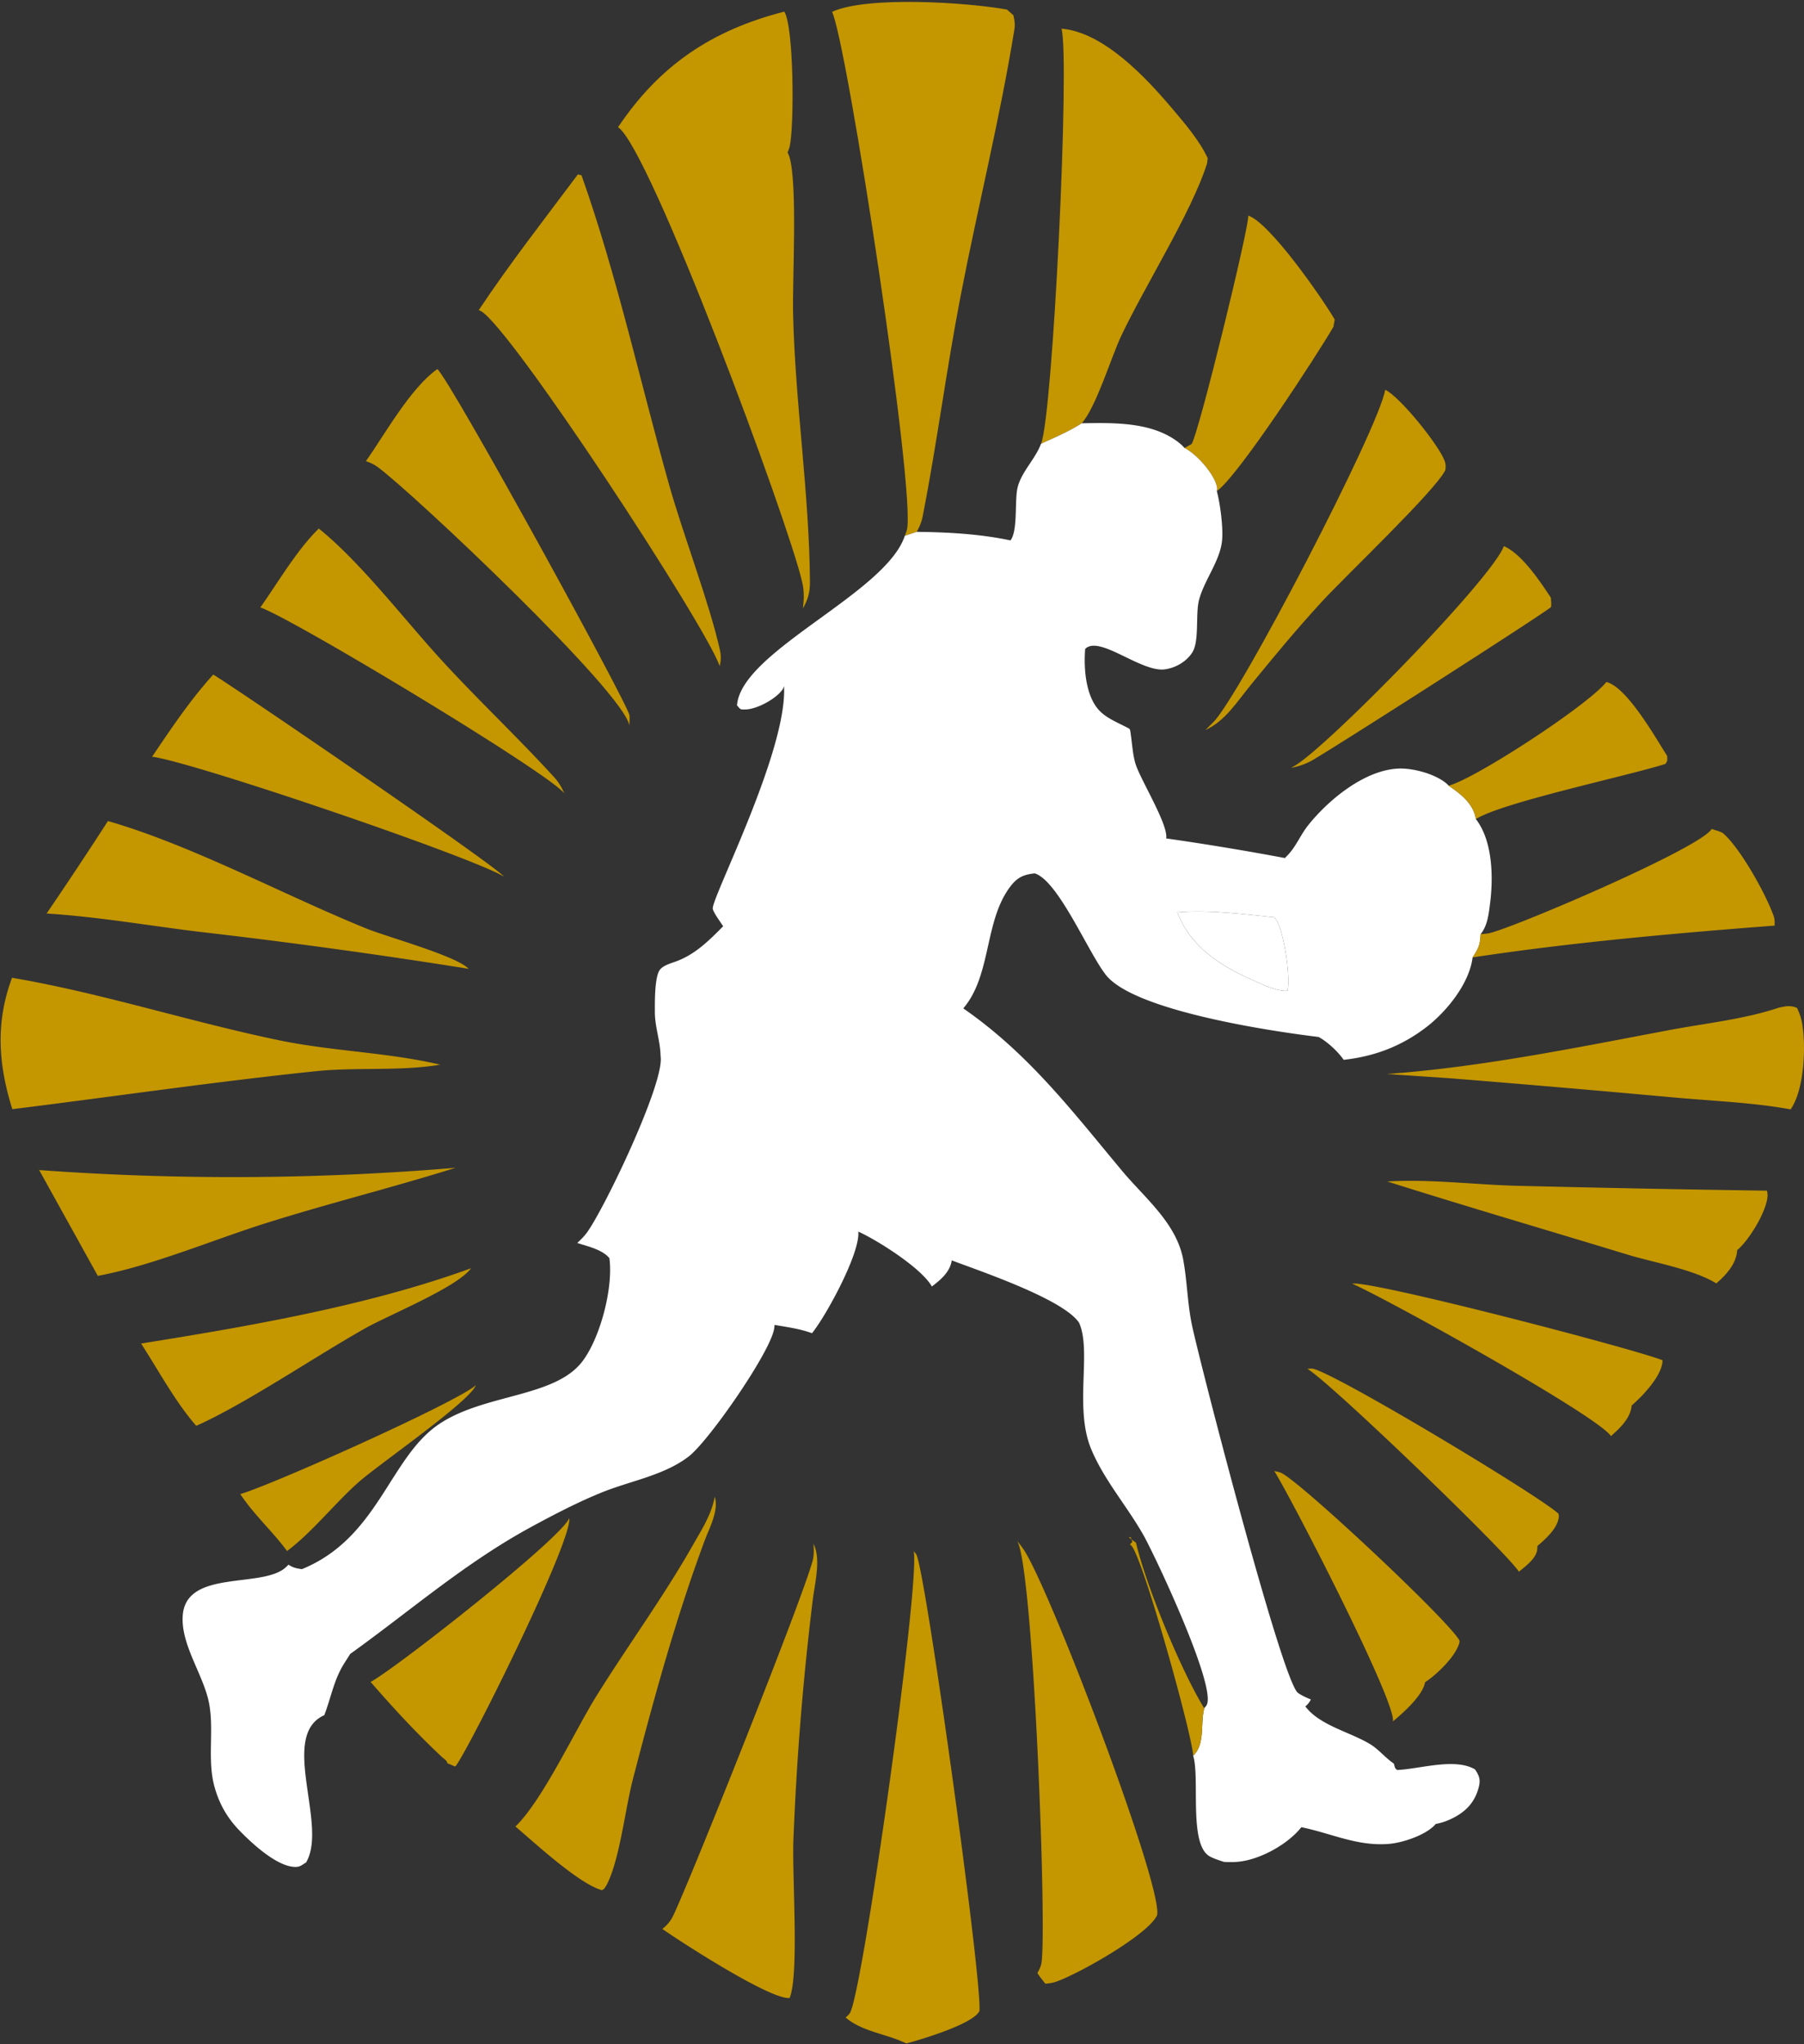 <svg width="640" height="725" fill="none" xmlns="http://www.w3.org/2000/svg"><rect width="100%" height="100%" fill="#333333" stroke="none"/><path d="M295.189 4.193c12.435-5.7 48.048-3.35 62.046-.8l2.287 2.01c.386 1.744.66 3.12.37 4.917-5.09 31.452-12.934 62.85-19.006 94.176-5.074 26.141-8.457 52.602-13.546 78.687-.387 1.983-1.144 3.707-2.111 5.47l-4.236 1.407c.242-.641.5-1.276.693-1.93 3.56-11.741-21.181-173.046-26.497-183.937zM219.26 45.12c14.851-22.097 33.358-34.417 58.985-41.005 3.431 5.554 3.543 40.419 1.932 47.724-.144.675-.531 1.655-.757 2.255.21.468.532 1.127.677 1.648 2.915 10.275.966 43.269 1.272 55.741.741 31.58 5.719 63.233 5.976 94.69.033 3.792-.628 6.347-2.512 9.669.418-3.297.515-6.109-.242-9.366-4.945-21.664-54.104-154.134-65.331-161.355zm157.319-34.96c14.948 1.258 29.928 17.302 39.157 28.2 4.478 5.284 9.826 11.493 12.725 17.778l-.258 1.924c-5.541 17.355-21.89 43.048-30.426 61.069-3.657 7.741-8.859 25.19-14.014 31.003-4.51 2.933-9.551 5.019-14.432 7.274 4.204-10.346 10.293-136.624 7.248-147.248zm-206.721 99.82c10.969-16.481 23.308-32.262 35.163-48.123l1.288.33c12.564 35.44 20.875 73.664 31.12 109.945 5.025 17.793 14.271 41.785 17.991 58.498.435 2.02.371 3.648-.08 5.639-5.299-14.983-74.4-120.519-84.805-125.972-.226-.114-.451-.211-.677-.317zm272.97-33.505c7.635 2.462 26.271 29.303 30.685 36.852l-.451 2.574c-5.734 9.922-33.922 53.181-41.38 58.292.097-.792.177-.992-.048-1.878-1.176-4.584-7.281-11.381-11.388-13.403l2.513-1.443c2.641-4.157 20.665-77.962 20.069-80.994zm-312.996 87.082c6.749-9.594 15.801-25.957 25.337-32.655 5.154 4.884 67.892 119.334 68.15 122.841.097 1.186 0 2.403-.049 3.586-1.852-11.762-76.638-82.394-89.331-91.717-1.32-.966-2.593-1.508-4.107-2.055zm361.593-25.313c5.267 2.49 18.99 19.588 21.068 25.192.467 1.26.451 2.075.258 3.336-3.64 7.364-35.452 37.588-43.651 46.477-8.875 9.637-17.186 19.666-25.465 29.81-4.72 5.779-8.988 12.72-15.979 15.859.934-.897 1.82-1.821 2.738-2.722 9.149-8.93 58.792-104.227 61.031-117.952z" fill="#C49600"/><path d="M369.331 157.408c4.881-2.255 9.923-4.341 14.433-7.274 11.661-.203 25.997-.593 35.403 7.659.387.342.709.746 1.08 1.12 4.107 2.021 10.212 8.818 11.387 13.402.226.886.145 1.086.049 1.879 1.192 4.337 2.432 13.592 1.788 18.18-.983 7.06-6.282 13.532-8.086 20.408-1.337 5.037.193 14.603-2.416 18.665-2.11 3.281-5.879 5.426-9.681 5.961-8.424 1.184-23.291-12.283-28.3-7.242-.548 6.687.112 16.243 4.687 21.494 2.593 2.981 6.797 4.6 10.228 6.414.854.444.58.19 1.015.828.709 3.904.821 8.799 2.061 12.439 1.998 5.818 11.566 21.327 10.744 26.04a980.634 980.634 0 0142.121 6.963c.37-.377.741-.748 1.095-1.133 2.883-3.049 4.478-7.122 7.087-10.41 7.2-9.075 20.231-19.868 32.392-20.2 5.122-.138 12.821 1.949 16.816 5.357.258.213.467.474.693.712 4.22 2.872 8.633 6.239 9.632 11.559.016.097.016.196.032.295 6.008 7.759 6.217 20.675 5.025 30.001-.467 3.669-.918 7.869-3.334 10.784-.257 4.043-.644 4.864-2.851 8.281-1.143 9.173-9.036 18.984-16.155 24.528-8.827 6.863-18.524 10.581-29.589 11.794-1.998-2.904-5.783-6.435-8.892-8.104-16.59-2.002-65.234-9.215-75.398-21.928-6.233-7.803-16.929-33.52-25.304-36.092-3.882.38-6.137 1.385-8.57 4.539-9.422 12.229-6.684 31.559-16.783 43.34 23.178 16.061 38.544 36.306 56.327 57.611 8.182 9.796 19.409 18.61 21.745 31.749 1.401 7.794 1.465 15.703 3.157 23.454 3.382 15.505 31.973 126.036 37.514 129.979 1.401.993 3.012 1.684 4.59 2.339-.709 1.21-.982 1.59-1.981 2.456 5.122 6.782 15.85 9.048 22.985 13.387 3.125 1.903 5.38 4.847 8.424 6.904.322 1.053.226 1.659 1.192 2.256 8.102-.36 20.44-4.419 27.608-.196 1.498 2.281 2.013 3.561 1.305 6.33-1.369 5.298-4.542 8.638-9.375 11.022-1.949.965-3.72 1.593-5.847 1.967-3.269 3.888-11.677 6.693-16.655 7.094-11.259.91-20.391-3.758-31.054-5.921-4.8 6.058-14.449 11.389-22.132 12.228-1.756.192-3.543.165-5.299.084-1.659-.538-3.367-1.077-4.913-1.873-7.78-3.993-3.544-27.837-6.04-35.82 4.155-3.872 2.674-10.637 3.737-15.91l.193-.909c.29-.386.66-.733.886-1.163 3.479-6.702-18.395-53.025-22.405-60.156-5.831-10.336-13.981-19.559-18.572-30.558-6.121-14.687.225-34.744-4.301-44.84-5.589-8.394-35.049-18.291-45.181-22.131-.596 4.125-3.93 6.866-7.055 9.266-3.608-6.478-19.2-16.347-26.094-19.48.709 7.643-11.452 29.934-16.429 36.043-4.284-1.57-8.778-2.169-13.272-2.941-.049.449-.081.9-.161 1.348-1.273 8.231-23.082 39.714-30.266 45.283-8.634 6.708-20.682 8.678-30.7 12.718-8.553 3.452-16.833 7.764-24.935 12.155-23.677 12.823-42.797 29.627-64.477 45.184-.612.945-1.208 1.908-1.82 2.857-3.979 6.068-4.849 12.255-7.394 18.881-16.171 7.231 1.434 38.999-6.459 52.231-1.53.922-2.126 1.642-3.978 1.59-6.46-.179-15.222-8.364-19.506-12.754-4.462-4.574-7.329-9.575-9.02-15.728-2.593-9.38-.113-19.808-1.869-29.346-1.884-10.235-10.18-20.904-9.374-31.439 1.256-16.34 28.156-9.456 36.483-16.941.354-.321.693-.67 1.031-1.005 1.643 1.108 2.819 1.32 4.752 1.598 27.285-11.144 31.022-39.69 48.773-51.521 16.123-10.754 40.928-9.312 50.721-22.162 6.395-8.389 11.034-26.284 9.584-36.646-2.609-3.085-7.667-4.149-11.388-5.37.161-.155.322-.311.484-.463 1.014-.964 1.997-1.942 2.834-3.074 6.186-8.326 27.802-53.451 26.239-62.69-.064-5.338-2.045-10.396-2.029-15.738 0-2.975-.178-12.712 1.9-15.08 1.321-1.511 3.85-2.163 5.654-2.832 6.797-2.498 11.678-7.411 16.687-12.459-.805-1.24-3.64-5.07-3.704-6.29-.226-4.181 26.544-56.101 25.288-78.88-.274.747-.29.923-.87 1.643-2.464 3.118-8.794 6.542-12.821 6.639-2.11.05-1.692-.092-2.996-1.429 1.401-19.262 52.799-39.704 59.532-60.159l4.237-1.406c11.162.106 22.324.731 33.261 3.023 2.642-3.429 1.434-13.829 2.465-18.515 1.143-5.22 5.653-9.671 7.844-14.521l.531-1.232zm48.338 166.197c4.607 11.963 14.9 18.816 26.416 23.879 3.286 1.448 9.101 4.375 12.709 3.919 1.047-5.016-1.224-20.561-3.898-24.892-.242-.392-.515-.767-.773-1.151-10.905-1.093-23.581-2.757-34.454-1.755z" fill="#fff"/><path d="M92.35 215.464c6.444-9.107 12.838-20.202 20.747-27.996 14.867 11.971 30.378 32.33 43.602 46.746 13.015 14.188 27.093 27.409 40.043 41.626 1.514 1.672 2.545 3.51 3.479 5.566-5.943-7.526-97.272-62.503-107.87-65.942zm365.716 56.899c.339-.21.693-.432 1.047-.63 10.985-6.05 69.874-66.022 74.416-78.022 6.362 2.73 12.886 12.562 16.671 18.295.048 1.05.242 2.269.048 3.3-1.481 1.659-77.234 50.163-84.837 54.448-2.303 1.301-4.767 2.09-7.345 2.609zm-404.099-3.961c6.717-9.978 13.594-20.213 21.68-29.131 9.036 5.452 99.994 67.631 103.135 71.658-11.372-6.989-110.029-40.599-124.815-42.527zm459.96 10.268c9.358-2.395 49.288-28.411 55.956-36.768 7.329 1.791 17.348 19.625 21.584 26.238 0 1.438.258 1.644-.66 2.834-14.416 4.512-57.825 13.63-67.216 19.55-.016-.098-.016-.198-.032-.295-.999-5.32-5.412-8.687-9.632-11.559zM16.533 324.021a1584.502 1584.502 0 0021.761-32.804c29.799 8.575 62.706 26.395 91.86 38.195 7.216 2.919 31.909 9.693 36.096 14.216a2227.202 2227.202 0 00-96.692-13.256c-17.492-2.181-35.436-5.262-53.025-6.351zm590.72-30c.966.373 3.366.948 4.075 1.562 6.024 5.224 15.028 21.274 17.863 29.206.451 1.243.403 2.221.386 3.518-35.42 2.714-72.031 5.956-107.145 11.283 2.206-3.417 2.593-4.238 2.851-8.281 1.32-.061 2.384-.118 3.672-.467 10.953-2.978 74.432-30.189 78.298-36.821z" fill="#C49600"/><path d="M456.794 351.403c-3.608.455-9.423-2.471-12.709-3.919-11.517-5.063-21.809-11.917-26.416-23.879 10.872-1.002 23.549.662 34.453 1.755.258.384.532.759.774 1.15 2.673 4.332 4.945 19.877 3.898 24.893z" fill="#fff"/><path d="M4.372 393.416c-4.994-15.889-6.008-30.833-.097-46.608 31.796 5.407 63.173 15.638 94.872 22.197 18.797 3.888 38.464 4.252 57.02 8.63-14.336 2.402-29.605.809-44.15 2.32-35.92 3.73-71.806 9.026-107.645 13.461zm487.649-12.477c33.68-2.448 67.312-9.384 100.461-15.624 12.676-2.385 26.303-3.793 38.496-7.875 2.497-.533 4.059-.958 6.54.044.805 1.685 1.433 3.4 1.772 5.244 1.482 8.249.853 23.776-4.043 30.757-13.402-2.443-27.914-2.988-41.493-4.228a7462.235 7462.235 0 00-79.135-6.789l-22.598-1.529zM13.892 415.008a945.593 945.593 0 0073.9 2.486 945.16 945.16 0 0073.868-3.292c-22.421 7.028-45.245 12.669-67.683 19.757-18.717 5.921-40.252 15.062-59.275 18.585l-20.81-37.536zm595.004 40.199c-8.344-5.082-22.164-7.348-31.764-10.278-28.317-8.64-56.746-16.938-84.966-25.864 14.77-.91 30.556 1.083 45.471 1.513 29.745.734 59.495 1.315 89.25 1.743.113.731.226 1.23.178 1.947-.355 5.51-6.636 15.756-10.76 19.129-.322 4.939-3.85 8.701-7.409 11.81zM50.053 476.542c38.335-6.14 80.569-13.4 117.068-26.706-4.865 6.734-29.155 16.579-37.514 21.284-17.783 10.001-42.556 26.854-59.984 34.612-7.41-8.455-13.417-19.695-19.57-29.19zm521.457 32.83c-4.671-7.174-78.845-48.361-91.795-54.059 6.394-1.275 98.77 22.767 110.061 27.139 0 .225.016.452 0 .678-.531 5.241-7.087 12.074-10.921 15.398-.37 4.467-4.155 8.051-7.345 10.844zm-32.666 48.114c-3.801-6.404-66.748-67.063-75.028-71.971.5-.032.999-.083 1.515-.093 5.605-.109 81.583 45.6 87.607 51.526.032.311.097.623.081.936-.242 4.042-4.704 7.994-7.587 10.472-.032.472-.032.949-.097 1.415-.515 3.191-4.155 5.768-6.491 7.715zM85.247 529.939c11.195-3.21 76.703-32.499 83.581-38.622-2.223 5.896-34.47 28.034-41.798 34.565-8.409 7.509-16.317 17.62-25.192 24.264-5.17-7.04-11.71-12.823-16.59-20.207zm408.899 80.658c1.45-6.501-35.774-78.773-42.072-88.824.645.137 1.627.294 2.288.571 6.652 2.791 60.627 53.44 63.446 59.639-.048.343-.064.697-.161 1.029-1.53 4.793-7.925 10.924-12.08 13.677-.87 4.809-7.716 10.769-11.421 13.908zm-311.289 37.256c9.633-9.294 21.117-34.082 28.865-46.502 11.178-17.908 23.613-34.893 34.067-53.275 3.044-5.362 6.732-11.042 7.763-17.196 1.563 4.826-1.884 11.041-3.592 15.648-10.228 27.497-18.024 56.062-25.401 84.438-2.803 10.838-4.558 27.63-9.036 37.029-.354.757-.693 1.187-1.16 1.913l-.789.542c-8.166-2.252-23.565-16.536-30.717-22.597zm-51.366-51.267c9.826-5.474 67.828-51.08 70.47-58.149 1.159 7.958-34.309 79.483-40.188 87.85l-.338.273-2.739-1.159c.033-.808-1.337-1.683-1.884-2.184-8.972-8.382-17.267-17.367-25.321-26.631zm291.8 26.132c-.29-7.142-17.477-69.12-21.826-74.385-.177-.205-.386-.369-.579-.553l.837-.905-.612-1.689-.612.132 2.513 1.873c3.527 15.063 15.656 44.508 23.758 57.975.161.246.306.49.451.733l-.193.908c-1.063 5.274.418 12.039-3.737 15.911zm-62.465-76.141a30.69 30.69 0 012.191 2.822c9.133 13.258 49.449 119.167 47.5 129.87-3.125 6.992-28.397 21.155-36.016 23.681-1.288.425-2.319.535-3.656.654-.95-1.24-1.981-2.463-2.819-3.774.644-1.169 1.192-2.17 1.434-3.508 2.029-11.952-2.916-141.322-8.634-149.745zM234.98 684.189c1.563-1.254 2.787-2.607 3.689-4.402 5.331-10.634 48.886-119.716 49.868-127.318.21-1.666.21-3.243.032-4.907 2.803 5.247.468 14.164-.225 19.901a1024.739 1024.739 0 00-6.862 85.053c-.483 12.593 1.869 45.059-.95 54.968-.113.394-.242.783-.371 1.174-6.475.884-38.238-19.615-45.181-24.469zm89.171-134.02c.306.377.612.738.885 1.129 3.125 4.441 23.63 152.316 22.422 162.056-2.352 4.421-18.652 9.376-23.839 10.878-.709.203-1.417.381-2.126.543-6.91-3.373-15.592-4.122-21.487-9.171.628-.583 1.031-.893 1.498-1.577 4.429-6.646 24.998-152.406 22.647-163.858z" fill="#C49600"/></svg>